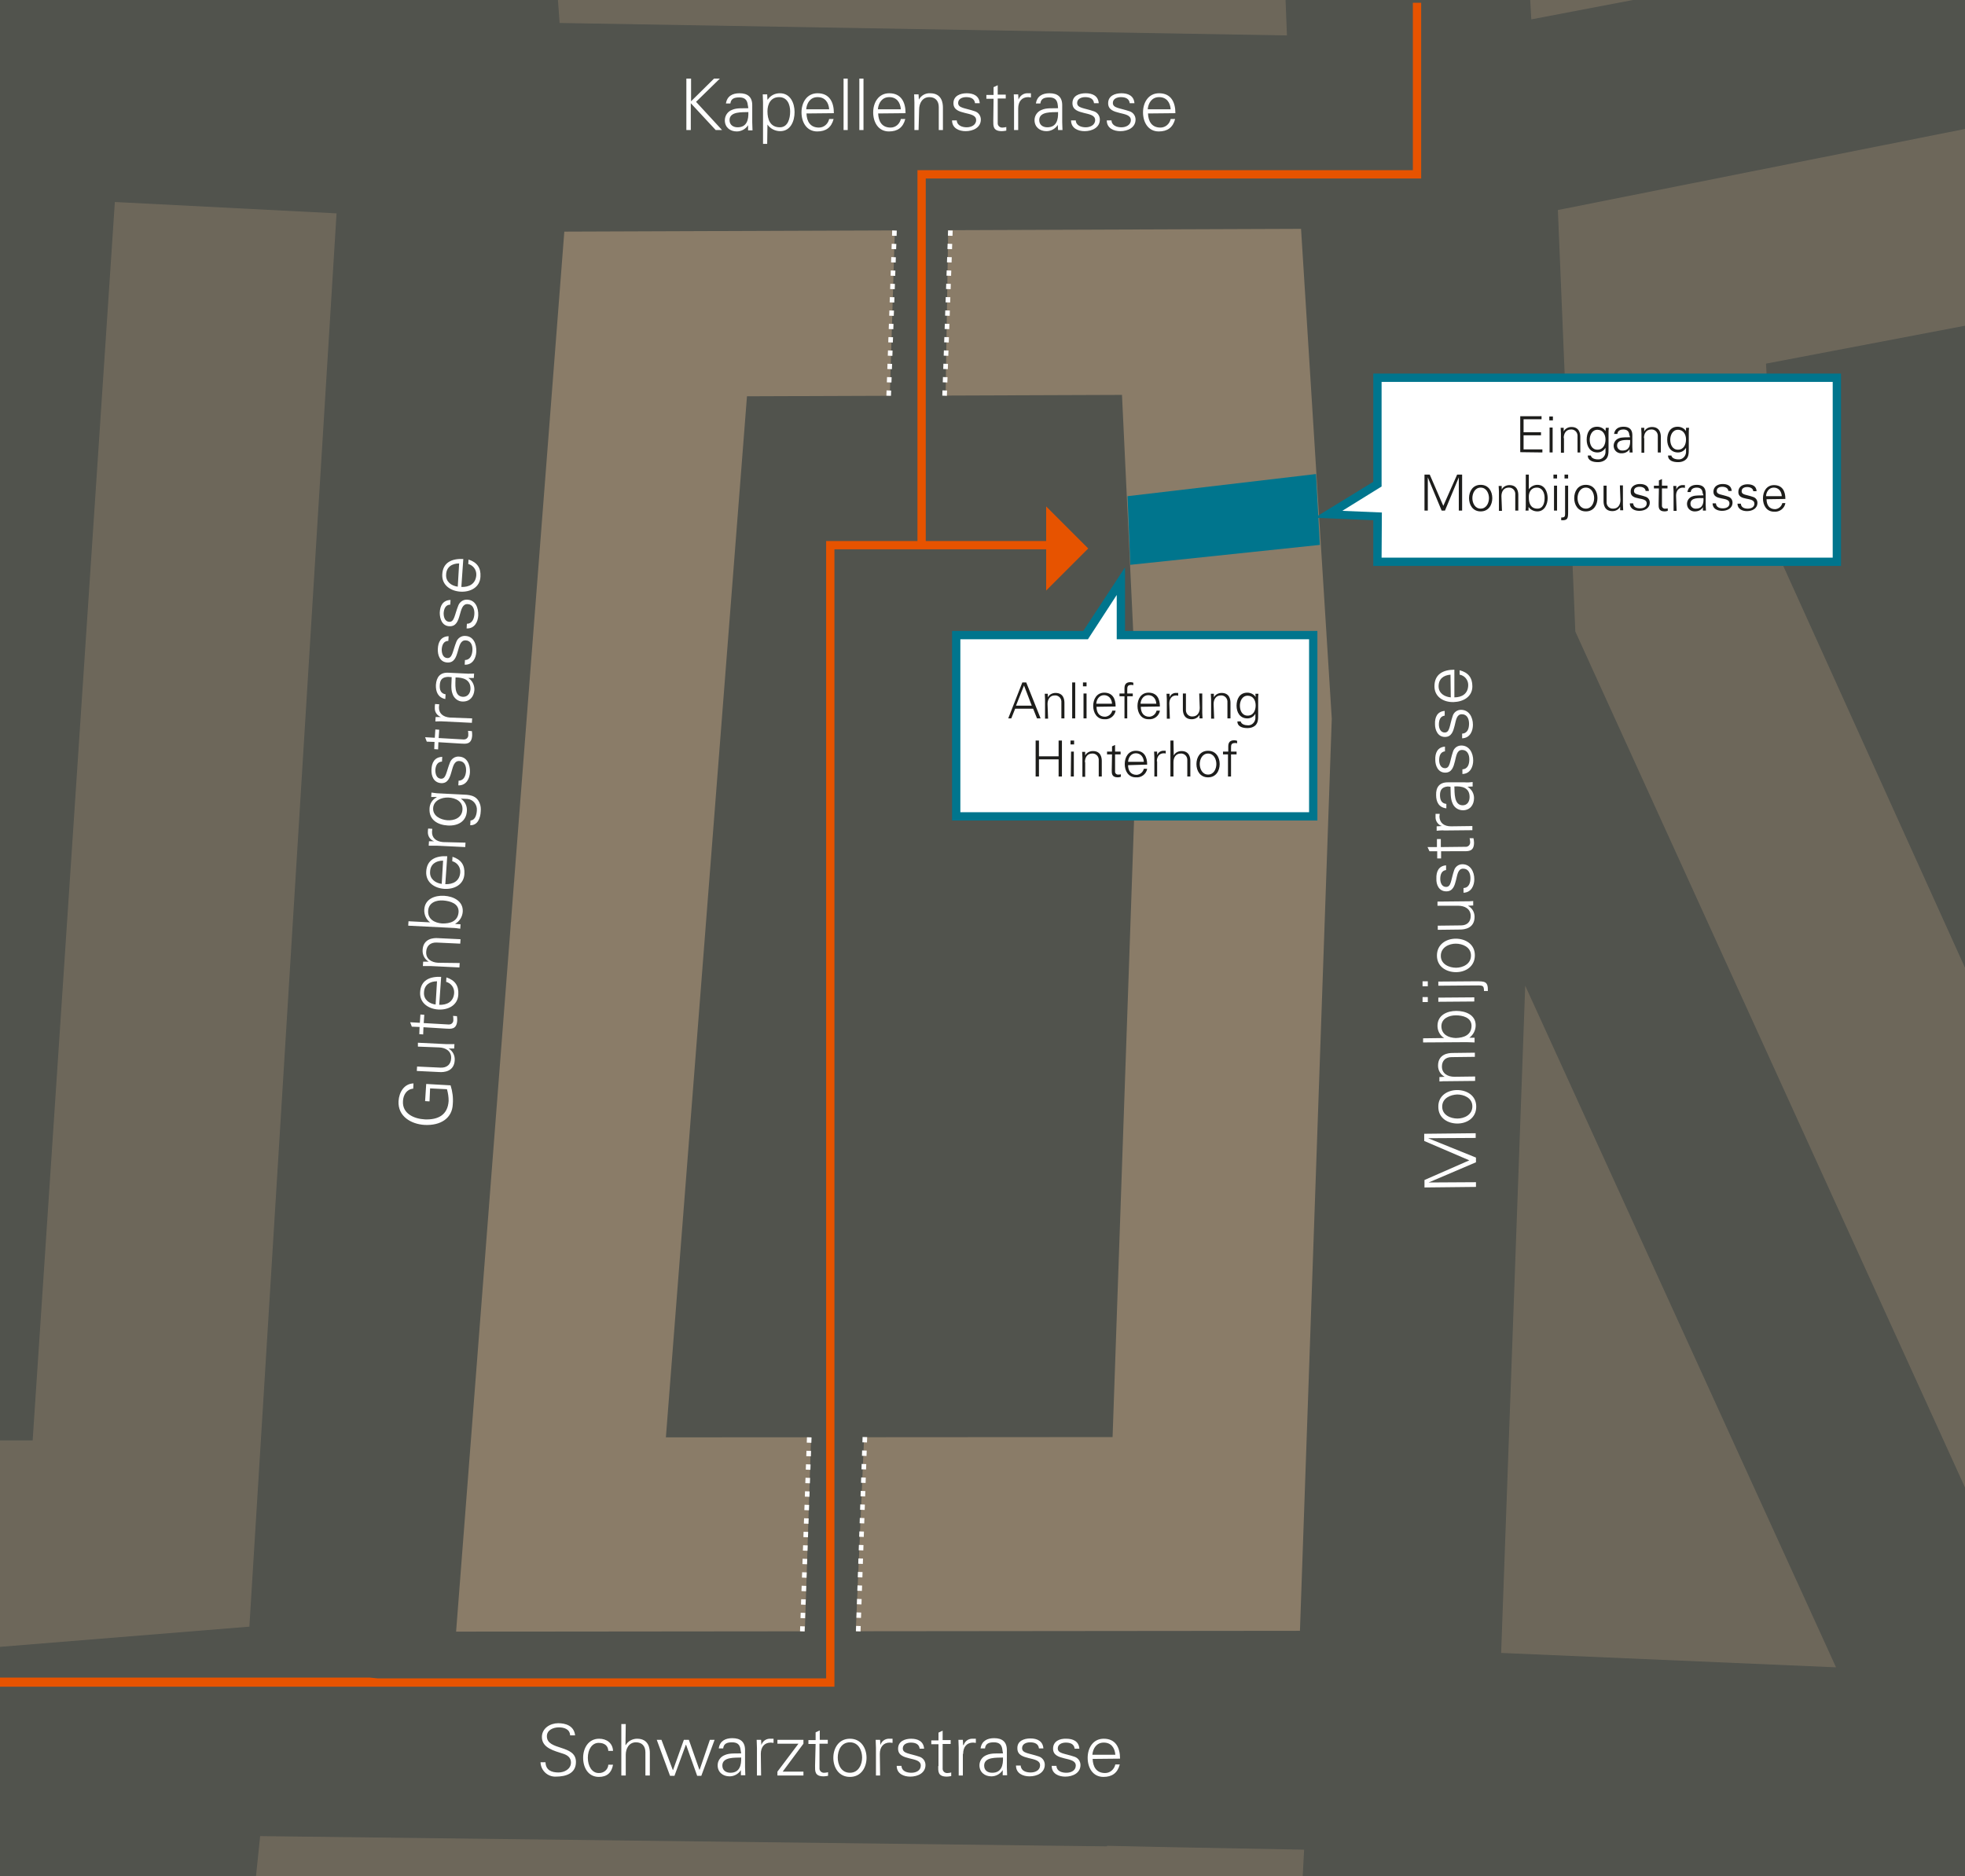<?xml version="1.0" encoding="UTF-8"?>
<!-- Generator: Adobe Illustrator 16.0.0, SVG Export Plug-In . SVG Version: 6.00 Build 0)  -->
<svg xmlns="http://www.w3.org/2000/svg" xmlns:xlink="http://www.w3.org/1999/xlink" version="1.1" id="Ebene_1" x="0px" y="0px" width="710px" height="678px" viewBox="0 78.531 710 678" xml:space="preserve">
<title>map_anlieferung</title>
<g id="Ebene_2">
	<g id="Ebene_1-2">
		<rect y="78.531" fill="#51534D" width="710" height="678"></rect>
		<polygon opacity="0.5" fill="#8A7C68" points="710,125.13 562.899,154.43 569.2,306.73 710,616.032     710,428.23 641.8,277.43 638.1,209.931 710,196.23   "></polygon>
		<path fill="#8A7C68" d="M411.001,339.23L402,597.829l-161.4,0.103l29.3-376.201l135.5-0.5L411.001,339.23z M203.9,162.231    l-39.1,505.901l304.901-0.302l11.5-329.6l-11.101-177L203.9,162.231z"></path>
		<polygon opacity="0.5" fill="#8A7C68" points="542.4,675.83 663.399,681.03 551.1,434.73   "></polygon>
		<rect y="78.531" fill="none" width="710" height="678"></rect>
		<polygon fill="#00758D" points="407.401,257.831 475.5,249.83 476.9,275.431 408.4,282.63   "></polygon>
		<polygon fill="#51534D" points="323.6,152.83 321.2,231.831 341.5,231.831 342.699,155.23   "></polygon>
		<polygon fill="#51534D" points="293.2,593.631 290.8,668.132 309.199,668.132 312.3,596.031   "></polygon>
		
			<line fill="none" stroke="#FFFFFF" stroke-width="1.66" stroke-miterlimit="10" stroke-dasharray="1.91,2.91" x1="341.301" y1="221.53" x2="343.399" y2="161.73"></line>
		
			<line fill="none" stroke="#FFFFFF" stroke-width="1.66" stroke-miterlimit="10" stroke-dasharray="1.91,2.91" x1="323.2" y1="161.83" x2="321.101" y2="221.53"></line>
		
			<line fill="none" stroke="#FFFFFF" stroke-width="1.66" stroke-miterlimit="10" stroke-dasharray="1.94,2.94" x1="310.1" y1="668.029" x2="312.5" y2="597.829"></line>
		
			<line fill="none" stroke="#FFFFFF" stroke-width="1.66" stroke-miterlimit="10" stroke-dasharray="1.94,2.94" x1="292.399" y1="597.932" x2="289.899" y2="668.029"></line>
		<path fill="#FFFFFF" d="M414.698,118.031c0.202-2.3,1.501-4.401,4.102-4.401c2.699,0,3.999,1.901,4.199,4.401H414.698z     M424.699,119.431c0-4-1.599-7.201-5.899-7.201c-3.899,0-5.801,3.4-5.801,6.9c0,3.5,1.802,6.899,5.701,6.899    c3.1,0,5.1-1.399,5.9-4.5h-1.602c-0.399,1.8-1.9,3.101-3.698,3.101c-3.2,0-4.4-2.3-4.5-5.1L424.699,119.431z M400.399,115.83    c0,2.4,2.102,3,4.1,3.5c2.002,0.5,4.101,0.8,4.101,2.6c0,1.801-1.8,2.601-3.399,2.601c-1.601,0-3.5-0.6-3.6-2.5h-1.7    c0,2.899,2.601,3.899,4.9,3.899c2.698,0,5.499-1.299,5.499-4.2c0-1.4-0.9-2.6-2.201-2.999c-3.498-1.201-5.999-1.101-5.999-3    c0-1.5,1.5-2.101,2.9-2.101c1.601,0,3.001,0.5,3.2,2.2h1.7c-0.199-2.7-2.299-3.6-4.7-3.6    C402.9,112.23,400.399,113.13,400.399,115.83 M387.499,115.83c0,2.4,2.1,3,4.102,3.5c1.999,0.5,4.101,0.8,4.101,2.6    c0,1.801-1.802,2.601-3.399,2.601c-1.603,0-3.502-0.6-3.602-2.5H387c0,2.899,2.599,3.899,4.9,3.899c2.7,0,5.501-1.299,5.501-4.2    c0-1.4-0.901-2.6-2.201-2.999c-3.5-1.201-6.001-1.101-6.001-3c0-1.5,1.5-2.101,2.9-2.101c1.601,0,3.001,0.5,3.2,2.2h1.7    c-0.2-2.7-2.302-3.6-4.698-3.6C389.9,112.23,387.499,113.13,387.499,115.83 M382.302,117.63c-1.902,0.101-4.102-0.2-5.901,0.601    c-1.6,0.6-2.601,2.099-2.601,3.699c0,2.501,1.901,4,4.301,4c1.6,0,3.101-0.8,3.999-2.1l0.1-0.201l0,0l0.103,1.901h1.598    c0-0.9-0.1-1.901-0.1-2.901v-6.1c0-3-1.7-4.3-4.601-4.3c-2.499,0-4.499,1-4.9,3.7h1.603c0.199-1.8,1.5-2.199,3.2-2.199    c1.798,0,2.898,0.7,3.098,2.799L382.302,117.63z M375.5,121.93c0-3.199,4.6-2.799,6.802-2.899c0.098,2.7-0.502,5.5-3.901,5.5    C376.899,124.531,375.5,123.731,375.5,121.93 M367.898,117.731c0-2.501,1.301-4.101,3.602-4.101c0.3,0,0.6,0.101,1.001,0.101v-1.5    c-0.501,0-1.001,0-1.5,0c-1.402,0.1-2.501,1-3.001,2.3l0,0l-0.102-1.901h-1.598c0,0.9,0.1,1.901,0.1,2.901v10h1.498V117.731z     M358.901,122.131c0,1.8-0.202,3.799,3.099,3.799c0.501,0,1.101-0.1,1.6-0.2v-1.299c-0.399,0.1-0.898,0.2-1.298,0.2    c-0.901,0.1-1.7-0.5-1.803-1.4c0-0.1,0-0.3,0-0.399v-8.701h2.901v-1.399h-2.901v-3.401l-1.5,0.7v2.8H356.4v1.399h2.599    L358.901,122.131z M344.5,115.83c0,2.4,2.1,3,4.1,3.5c2.001,0.5,4.101,0.8,4.101,2.6c0,1.801-1.8,2.601-3.4,2.601    s-3.5-0.6-3.6-2.5H344c0,2.899,2.6,3.899,4.9,3.899c2.699,0,5.499-1.299,5.499-4.2c0-1.4-0.899-2.6-2.199-2.999    c-3.501-1.201-6.001-1.101-6.001-3c0-1.5,1.5-2.101,2.9-2.101c1.601,0,3,0.5,3.2,2.2h1.7c-0.199-2.7-2.3-3.6-4.7-3.6    C347,112.23,344.5,113.13,344.5,115.83 M332.101,118.13c0-2.3,1.199-4.5,3.699-4.5c2.101,0,3.4,1.3,3.4,3.601v8.3h1.5v-8.101    c0-1.5-0.3-5.2-4.601-5.2c-1.7-0.1-3.299,0.8-4.1,2.3l0,0l-0.101-1.901h-1.6c0,0.9,0.101,1.901,0.101,2.901v10h1.499    L332.101,118.13z M317.2,118.031c0.2-2.3,1.5-4.401,4.1-4.401c2.7,0,4.001,1.901,4.2,4.401H317.2z M327.2,119.431    c0-4-1.6-7.201-5.9-7.201c-3.899,0-5.8,3.4-5.8,6.9c0,3.5,1.8,6.899,5.7,6.899c3.1,0,5.101-1.399,5.9-4.5H325.5    c-0.4,1.8-1.899,3.101-3.7,3.101c-3.199,0-4.399-2.3-4.5-5.1L327.2,119.431z M312,106.93h-1.5v18.601h1.5V106.93z M306.3,106.93    h-1.5v18.601h1.5V106.93z M291.3,118.031c0.2-2.3,1.501-4.401,4.101-4.401c2.699,0,4,1.901,4.2,4.401H291.3z M301.3,119.431    c0-4-1.6-7.201-5.899-7.201c-3.9,0-5.8,3.4-5.8,6.9c0,3.5,1.8,6.899,5.7,6.899c3.099,0,5.1-1.399,5.899-4.5h-1.6    c-0.401,1.8-1.9,3.101-3.701,3.101c-3.199,0-4.399-2.3-4.499-5.1L301.3,119.431z M277.3,123.53L277.3,123.53    c1,1.5,2.8,2.4,4.601,2.4c3.8,0,5.199-3.7,5.199-6.9s-1.5-6.8-5.299-6.8c-1.801,0-3.4,0.8-4.401,2.3h-0.1l-0.1-1.901H275.6    c0,0.9,0.1,1.901,0.1,2.901v15h1.501L277.3,123.53z M277.3,118.731c0-2.6,1.2-5.101,4.2-5.101s4,2.701,4,5.201s-0.8,5.7-3.699,5.7    C278.3,124.531,277.3,121.73,277.3,118.731 M270.4,117.63c-1.9,0.101-4.101-0.2-5.9,0.601c-1.6,0.6-2.6,2.099-2.6,3.8    c0,2.5,1.899,3.999,4.3,3.999c1.6,0,3.101-0.8,4-2.099l0.1-0.2l0,0v1.899h1.601c0-0.9-0.1-1.899-0.1-2.9v-6.2    c0-3-1.7-4.3-4.601-4.3c-2.5,0-4.5,1-4.9,3.7h1.6c0.2-1.8,1.501-2.199,3.2-2.199c1.8,0,2.9,0.7,3.101,2.799L270.4,117.63z     M263.601,121.93c0-3.199,4.599-2.799,6.8-2.899c0.1,2.7-0.501,5.5-3.9,5.5C264.999,124.531,263.601,123.731,263.601,121.93     M249.6,125.531v-9.701l9.001,9.701h2.3l-9.4-10.2l8.601-8.401H258l-8.3,8.2v-8.2H248v18.601H249.6z"></path>
		<path fill="#FFFFFF" d="M394.698,712.631c0.202-2.302,1.501-4.401,4.102-4.401c2.7,0,3.999,1.899,4.199,4.401H394.698z     M404.698,714.031c0-4-1.598-7.2-5.898-7.2c-3.899,0-5.801,3.4-5.801,6.898c0,3.501,1.802,6.901,5.701,6.901    c3.1,0,5.1-1.4,5.9-4.501h-1.602c-0.399,1.8-1.9,3.101-3.698,3.101c-3.2,0-4.4-2.301-4.5-5.1L404.698,714.031z M380.5,710.431    c0,2.399,2.099,3.001,4.101,3.5c2,0.5,4.1,0.799,4.1,2.599c0,1.803-1.7,2.602-3.4,2.602s-3.5-0.6-3.6-2.499H380    c0,2.898,2.599,3.897,4.9,3.897c2.701,0,5.499-1.299,5.499-4.199c0-1.398-0.898-2.601-2.199-3.001    c-3.502-1.198-6.001-1.099-6.001-3c0-1.5,1.501-2.1,2.9-2.1c1.601,0,3.001,0.502,3.2,2.201h1.7c-0.199-2.7-2.301-3.6-4.7-3.6    C382.9,706.729,380.5,707.73,380.5,710.431 M367.601,710.329c0,2.401,2.1,3,4.1,3.502c1.999,0.499,4.099,0.799,4.099,2.599    s-1.699,2.602-3.399,2.602s-3.498-0.602-3.6-2.502h-1.7c0,2.901,2.601,3.901,4.9,3.901c2.7,0,5.499-1.3,5.499-4.2    c0-1.4-0.898-2.6-2.199-2.999c-3.5-1.202-5.999-1.101-5.999-3c0-1.5,1.5-2.1,2.898-2.1c1.601,0,3.001,0.497,3.2,2.197H377    c-0.2-2.698-2.3-3.6-4.698-3.6C370,706.729,367.499,707.631,367.601,710.329 M362.399,712.131c-1.9,0.098-4.1-0.199-5.899,0.6    c-1.6,0.599-2.6,2.1-2.6,3.699c0,2.501,1.899,4.001,4.3,4.001c1.601,0,3.101-0.801,3.999-2.099l0.103-0.202l0,0v1.901h1.598    c0-0.9-0.1-1.901-0.1-2.902v-6.198c0-3.001-1.7-4.299-4.601-4.299c-2.499,0-4.499,0.999-4.899,3.697h1.601    c0.2-1.798,1.501-2.197,3.201-2.197c1.797,0,2.898,0.697,3.098,2.799L362.399,712.131z M355.601,716.529    c0-3.2,4.6-2.8,6.799-2.898c0.102,2.699-0.5,5.5-3.899,5.5C356.899,719.131,355.601,718.332,355.601,716.529 M348,712.331    c0-2.499,1.3-4.102,3.6-4.102c0.3,0,0.601,0.103,1,0.103v-1.501c-0.499,0-1,0-1.5,0c-1.399,0.099-2.5,0.999-2.899,2.3H348    l-0.1-1.9h-1.6c0,0.901,0.1,1.9,0.1,2.898v10.001h1.5v-7.799H348z M339,716.729c0,1.802-0.199,3.8,3.101,3.8    c0.499,0,1.1-0.099,1.599-0.2v-1.298c-0.399,0.1-0.899,0.199-1.299,0.199c-0.9,0.1-1.7-0.499-1.8-1.4c0-0.1,0-0.3,0-0.399v-8.699    h2.899v-1.4h-2.899v-3.402l-1.501,0.701v2.801h-2.6v1.398h2.6v7.9H339z M324.5,710.431c0,2.399,2.1,3.001,4.1,3.5    c2.001,0.5,4.1,0.799,4.1,2.599c0,1.803-1.699,2.602-3.399,2.602s-3.5-0.6-3.6-2.499H324c0,2.898,2.6,3.897,4.9,3.897    c2.699,0,5.499-1.299,5.499-4.199c0-1.398-0.899-2.601-2.199-3.001c-3.5-1.198-6-1.099-6-3c0-1.5,1.499-2.1,2.899-2.1    c1.601,0,3.001,0.502,3.2,2.201h1.601c-0.2-2.7-2.301-3.6-4.7-3.6C327,706.831,324.5,707.73,324.5,710.431 M317.9,712.331    c0-2.499,1.3-4.102,3.6-4.102c0.3,0,0.601,0.103,1,0.103v-1.501c-0.5,0-1,0-1.5,0c-1.399,0.099-2.5,0.999-2.9,2.3l0,0l-0.1-1.9    h-1.6c0,0.901,0.1,1.9,0.1,2.898v10.001h1.5L317.9,712.331z M307.101,706.831c-4.101,0-6,3.498-6,6.898    c0,3.399,1.899,6.901,6,6.901c4.1,0,5.999-3.502,5.999-6.901C313.1,710.329,311.2,706.831,307.101,706.831 M311.5,713.631    c0,2.399-1.199,5.5-4.399,5.5s-4.4-3.001-4.4-5.5c0-2.501,1.2-5.499,4.4-5.499S311.5,711.23,311.5,713.631 M294.5,716.632    c0,1.798-0.2,3.799,3.1,3.799c0.5,0,1.101-0.102,1.6-0.199v-1.301c-0.399,0.101-0.899,0.2-1.299,0.2c-0.9,0.1-1.7-0.502-1.8-1.4    c0-0.1,0-0.3,0-0.399v-8.702h2.999v-1.398H296.2v-3.399l-1.5,0.699v2.801h-2.6v1.4h2.6L294.5,716.632z M280.899,720.13h9.401    v-1.398H282.8l7.501-10.103v-1.398h-9.401v1.398h7.601l-7.601,10.103V720.13z M274.899,712.331c0-2.499,1.301-4.102,3.601-4.102    c0.3,0,0.6,0.103,1,0.103v-1.501c-0.5,0-1,0-1.5,0c-1.4,0.099-2.5,0.999-2.899,2.3l0,0l-0.101-1.9h-1.6c0,0.901,0.1,1.9,0.1,2.898    v10.001h1.5L274.899,712.331z M267.8,712.131c-1.899,0.098-4.1-0.199-5.899,0.6c-1.601,0.599-2.6,2.1-2.6,3.699    c0,2.501,1.899,4.001,4.3,4.001c1.6,0,3.1-0.801,4-2.099l0.1-0.202l0,0v1.901h1.601c0-0.9-0.101-1.901-0.101-2.902v-6.198    c0-3.001-1.7-4.299-4.601-4.299c-2.5,0-4.499,0.999-4.899,3.697h1.6c0.2-1.798,1.5-2.197,3.2-2.197c1.8,0,2.899,0.697,3.101,2.799    L267.8,712.131z M261,716.529c0-3.2,4.6-2.8,6.8-2.898c0.101,2.699-0.5,5.5-3.9,5.5C262.399,719.131,261,718.332,261,716.529     M239,707.23h-1.7l4.8,13.001h1.601l4.1-11.201h0.101l4,11.201h1.5l4.799-13.001H256.5l-3.7,10.8h-0.1l-3.801-10.8h-1.8    l-3.9,10.901h-0.1L239,707.23z M226.1,701.531h-1.6v18.599h1.6v-7.499c0-2.302,1.2-4.499,3.7-4.499c2.101,0,3.4,1.299,3.4,3.6    v8.398h1.6v-8.101c0-1.5-0.3-5.198-4.6-5.198c-1.7,0-3.3,0.899-4.101,2.3H226L226.1,701.531z M221.5,711.23    c-0.101-2.801-2.3-4.399-5-4.399c-3.9,0-5.8,3.4-5.8,6.898c0,3.501,1.8,6.901,5.699,6.901c2.9,0,4.601-1.5,5.101-4.4h-1.699    c-0.102,1.8-1.701,3.1-3.501,3l0,0c-2.4,0-3.899-2.501-3.899-5.501c0-2.999,1.499-5.397,3.899-5.397    c2.101,0,3.399,0.998,3.501,2.898H221.5z M208.101,715.229c0-6.4-10.501-3.999-10.501-9.299c0-2.3,2.4-3.2,4.3-3.2    c1.9,0,4.001,0.599,4.101,2.9h1.8c-0.399-3.602-3.6-4.4-6.1-4.4c-2.9,0-5.9,1.8-5.9,5c0,4.001,4.6,5,7.601,6    c1.6,0.5,2.899,1.4,2.899,3.198c0,2.401-2.399,3.603-4.5,3.603c-2.5,0-4.6-0.802-4.7-3.7h-1.8c0.1,3.001,2.6,5.3,5.5,5.198l0,0    C204.6,720.529,208.101,719.33,208.101,715.229"></path>
		<path fill="#FFFFFF" d="M524.2,330.531c-2.302-0.201-4.401-1.501-4.401-4.001c0-2.699,1.803-4,4.301-4.2L524.2,330.531z     M525.5,320.531c-4.001,0-7.201,1.6-7.201,5.999c0,3.9,3.4,5.801,6.902,5.7c3.497-0.1,6.8-1.9,6.8-5.7c0-3.1-1.501-5-4.601-5.8    v1.6c1.8,0.3,3.1,1.9,3.1,3.7c0,3.2-2.299,4.501-5,4.501V320.531z M522.101,344.831c2.399,0,2.998-2.101,3.5-4.101    c0.499-2,0.701-4.1,2.601-4.1s2.599,1.699,2.599,3.399s-0.499,3.5-2.501,3.6v1.7c2.9-0.1,3.901-2.7,3.901-4.9    c0-2.699-1.4-5.399-4.301-5.399c-1.398,0-2.601,0.9-3,2.2c-1.199,3.5-0.999,6-2.898,6c-1.501,0-2.1-1.5-2.1-2.9    c0-1.6,0.499-2.999,2.1-3.199v-1.701c-2.701,0.201-3.601,2.301-3.502,4.801C518.499,342.331,519.5,344.831,522.101,344.831     M522.2,357.73c2.401,0,3.001-2.1,3.5-4.101c0.499-1.999,0.699-4.1,2.599-4.1c1.9,0,2.602,1.7,2.602,3.399    c0,1.7-0.502,3.5-2.499,3.602v1.699c2.898-0.1,3.898-2.699,3.898-4.9c0-2.699-1.399-5.4-4.299-5.4c-1.402,0-2.601,0.901-3,2.201    c-1.2,3.499-1.001,5.999-2.9,5.999c-1.5,0-2.102-1.5-2.102-2.899c0-1.6,0.501-3,2.102-3.2v-1.7c-2.701,0.2-3.602,2.301-3.5,4.801    C518.601,355.23,519.6,357.73,522.2,357.73 M524.1,362.83c0.101,1.899-0.1,4.101,0.701,5.9c0.6,1.6,2.1,2.6,3.8,2.6    c2.499,0,3.999-1.899,3.999-4.399c0-1.601-0.799-3.101-2.201-4.001l-0.199-0.1l0,0l1.899-0.1v-1.601    c-0.899,0.101-1.899,0.2-2.898,0.101h-6.099c-3.001,0-4.301,1.8-4.201,4.601c0,2.5,1.001,4.499,3.699,4.8v-1.6    c-1.8-0.201-2.299-1.501-2.299-3.2c0-1.8,0.699-2.901,2.801-3.101L524.1,362.83z M528.499,369.53c-3.2,0-2.898-4.6-2.999-6.8    c2.701-0.2,5.5,0.399,5.5,3.801C531,368.13,530.199,369.53,528.499,369.53 M524.3,377.13c-2.499,0-4.102-1.199-4.199-3.5    c0-0.299,0.098-0.6,0.098-0.999h-1.5c0,0.499,0,0.999,0,1.5c0.103,1.299,1.003,2.5,2.302,2.899l0,0l-1.9,0.1v1.601    c0.899-0.101,1.9-0.2,2.901-0.101l10-0.1v-1.5L524.3,377.13z M528.801,386.131c1.8,0,3.799,0.1,3.799-3.101    c0-0.5-0.1-1.1-0.199-1.601H531c0.1,0.4,0.199,0.9,0.199,1.301c0.101,0.9-0.499,1.7-1.4,1.8c-0.199,0-0.299,0-0.499,0l-8.699,0.1    v-2.899h-1.4v2.899h-3.4l0.701,1.501h2.799v2.6h1.4v-2.6H528.801z M522.6,400.63c2.401,0,3.001-2.1,3.5-4.1s0.699-4.1,2.599-4.1    c1.902,0,2.602,1.7,2.602,3.4s-0.5,3.5-2.499,3.6v1.7c2.898-0.101,3.899-2.7,3.899-4.9c0-2.7-1.4-5.399-4.299-5.399    c-1.403,0-2.602,0.899-3.001,2.199c-1.2,3.5-1.001,6-2.9,6c-1.5,0-2.1-1.499-2.1-2.899c0-1.601,0.499-3.001,2.1-3.2v-1.7    c-2.701,0.199-3.6,2.3-3.5,4.8C518.9,398.229,519.901,400.63,522.6,400.63 M526.9,405.831c2.3,0,4.501,1.1,4.501,3.699    c0,2.1-1.301,3.4-3.502,3.4l-8.399,0.1v1.5l8.1-0.1c1.5,0,5.2-0.4,5.2-4.601c0-1.7-0.901-3.2-2.401-3.999l0,0l1.901-0.101v-1.6    c-0.898,0.1-1.901,0.1-2.9,0.1l-10,0.101v1.5H526.9z M519.2,423.829c0,4.102,3.499,6.001,6.899,6.001s6.8-2,6.8-6.099    c0-4.101-3.5-6.001-6.899-6.001C522.6,417.73,519.2,419.73,519.2,423.829 M526,419.53c2.401,0,5.499,1.201,5.499,4.299    c0,3.103-3,4.401-5.399,4.401s-5.499-1.201-5.499-4.299C520.601,420.831,523.599,419.53,526,419.53 M514,433.13v1.8h1.899v-1.8    H514z M537.6,436.63c0.101-3.5-1.099-3.5-4.4-3.5l-13.498,0.101v1.5l12.499-0.1c3.4,0,3.999-0.3,3.999,1.999H537.6z M514,438.831    v1.798h1.899v-1.798H514z M519.701,440.531l12.999-0.102v-1.5l-12.999,0.102V440.531z M530.9,453.53L530.9,453.53    c1.399-1.001,2.299-2.701,2.299-4.499c0-3.8-3.699-5.202-7-5.202c-3.298,0-6.8,1.501-6.8,5.402c0,1.8,0.901,3.499,2.401,4.398l0,0    l-7.601,0.102v1.498l15.701-0.1c0.999,0,1.997,0.1,2.898,0.1v-1.699H530.9z M520.8,449.431c0-2.9,2.799-3.999,5.2-3.999    s5.602,0.699,5.699,3.697c0,3.4-2.699,4.401-5.699,4.501C523.398,453.53,520.899,452.432,520.8,449.431 M525.5,467.629    c-2.301,0-4.5-1.099-4.5-3.697c0-2.102,1.3-3.4,3.5-3.4l8.399-0.102v-1.5l-8.099,0.102c-1.5,0-5.201,0.399-5.201,4.599    c0,1.7,0.9,3.2,2.401,3.999l0,0l-1.9,0.102v1.599c0.899-0.098,1.9-0.098,2.898-0.098l10-0.103v-1.598L525.5,467.629z     M519.701,478.53c0,4.101,3.498,6.001,6.897,6.001c3.4,0,6.8-2.002,6.8-6.102c0-4.099-3.497-5.998-6.897-5.998    C523.102,472.432,519.6,474.431,519.701,478.53 M526.501,474.029c2.399,0,5.5,1.2,5.5,4.301s-3.001,4.398-5.402,4.398    c-2.398,0-5.499-1.198-5.499-4.299C521.1,475.33,524.1,474.131,526.501,474.029 M533.301,505.729l-17.102,0.102l0,0l17.102-7.301    v-1.7l-17.301-7l0,0l17.199-0.1v-1.7l-18.598,0.2v2.599l16.299,7l-16.201,7.102v2.698l18.602-0.199V505.729z"></path>
		<path fill="#FFFFFF" d="M165.4,290.53c-2.3-0.3-4.401-1.8-4.2-4.399c0.1-2.701,2.099-4,4.699-4L165.4,290.53z M167.4,280.53    c-4.1-0.199-7.4,1.2-7.6,5.601c-0.2,3.899,3.1,6,6.6,6.199c3.5,0.2,7-1.5,7.199-5.399c0.201-3.2-1.199-5.2-4.3-6.2l-0.1,1.6    c1.8,0.501,3,2.101,2.901,4c-0.201,3.201-2.601,4.4-5.401,4.301L167.4,280.53z M162.4,304.83c2.4,0.101,3.101-1.899,3.7-4    c0.6-2.1,1.001-4.1,2.9-4c1.899,0.101,2.5,1.9,2.4,3.601s-0.8,3.5-2.701,3.5l-0.1,1.7c2.9,0.1,4.101-2.4,4.2-4.701    c0.1-2.799-1-5.599-4-5.7c-1.4-0.1-2.701,0.801-3.2,2.101c-1.4,3.5-1.4,6-3.3,5.9c-1.5-0.1-2.001-1.601-2.001-3.101    c0.101-1.6,0.7-3.099,2.4-3.099l0.1-1.7c-2.799,0.1-3.799,2.1-3.899,4.6C158.9,302.131,159.7,304.73,162.4,304.83 M161.7,317.931    c2.4,0.1,3.101-1.9,3.701-4c0.599-2.101,1-4.101,2.899-4c1.9,0.1,2.5,1.899,2.4,3.6s-0.8,3.501-2.7,3.501l-0.1,1.699    c2.899,0.101,4.1-2.399,4.2-4.7c0.1-2.8-1.001-5.601-4-5.7c-1.4-0.1-2.7,0.8-3.2,2.101c-1.4,3.5-1.4,6-3.3,5.9    c-1.5-0.102-2-1.601-2-3.101c0.1-1.6,0.699-3.101,2.399-3.101l0.101-1.7c-2.801,0.101-3.801,2.101-3.9,4.601    C158.1,315.23,158.9,317.83,161.7,317.931 M163.2,323.23c0,1.899-0.401,4.2,0.299,6c0.5,1.6,2.001,2.8,3.601,2.8    c2.6,0.101,4.099-1.7,4.3-4.101c0.1-1.599-0.601-3.199-1.901-4.199l-0.2-0.101v-0.1h1.899l0.102-1.601c-0.9,0-1.901,0.101-3.001,0    l-6.199-0.299c-3-0.2-4.401,1.5-4.601,4.399c-0.1,2.5,0.8,4.601,3.4,5.1l0.1-1.7c-1.8-0.299-2.199-1.699-2.099-3.3    c0.1-1.899,0.8-2.899,2.999-2.999L163.2,323.23z M167.2,330.33c-3.3-0.2-2.6-4.799-2.6-7c2.799,0,5.499,0.801,5.399,4.2    C169.9,329.131,168.9,330.431,167.2,330.33 M162.6,337.83c-2.5-0.2-4.1-1.5-4-3.8c0-0.3,0.101-0.6,0.101-0.999l-1.5-0.102    c-0.1,0.501-0.1,1.001-0.1,1.601c0,1.4,0.9,2.6,2.199,3.1l0,0h-1.9l-0.1,1.601c0.9,0,1.899-0.1,2.999,0l10.201,0.5l0.1-1.6    L162.6,337.83z M166.5,347.23c1.8,0.101,3.9,0.4,4.101-2.9c0-0.499,0-1.1-0.1-1.6l-1.4-0.101c0.1,0.4,0.1,0.9,0.1,1.4    c0.1,0.9-0.6,1.7-1.5,1.7c-0.2,0-0.3,0-0.399,0l-8.801-0.5l0.201-3l-1.4-0.101l-0.2,3.001l-3.501-0.2l0.6,1.6l2.801,0.101    l-0.101,2.6l1.4,0.1l0.1-2.6L166.5,347.23z M159.399,361.531c2.4,0.1,3.101-1.901,3.701-4.001c0.601-2.101,1-4.1,2.899-4    c1.901,0.1,2.5,1.899,2.4,3.6c-0.1,1.7-0.8,3.501-2.7,3.501l-0.1,1.7c2.899,0.1,4.1-2.5,4.2-4.7c0.1-2.8-1-5.601-4-5.7    c-1.4-0.101-2.7,0.8-3.2,2.1c-1.399,3.5-1.399,6-3.3,5.9c-1.5-0.1-2-1.601-2-3.101c0.1-1.6,0.7-3,2.4-3.1l0.1-1.7    c-2.801,0.1-3.801,2.101-3.9,4.601C155.8,358.83,156.6,361.33,159.399,361.531 M157.7,366.531l0.1,0.1c-1.599,0.8-2.6,2.4-2.6,4.2    c-0.2,3.999,3,5.8,6.6,5.999c3.601,0.2,6.7-1.4,6.9-5.299c0.101-1.801-0.699-3.401-2.2-4.401l0,0l2.4,0.101    c2.1,0.2,3.6,2.1,3.399,4.199c-0.1,1.7-0.7,3.501-2.3,3.601l-0.1,1.7c2.7,0.1,3.7-2.6,3.799-5c0.102-1,0-2.101-0.399-3    c-1.199-3-4-3-6.6-3.1l-7.899-0.4c-1.001,0-2.101-0.2-2.9-0.3l-0.1,1.601H157.7z M162,366.73c2.601,0.1,5.301,1.399,5.101,4.399    c-0.201,3.001-3.101,4.001-5.5,3.801c-2.4-0.2-5.2-1.5-5.1-4.3C156.6,367.83,159.5,366.631,162,366.73 M160.1,382.83    c-2.5-0.199-4.1-1.5-4-3.799c0-0.301,0.101-0.601,0.101-1.001l-1.5-0.101c-0.1,0.501-0.1,1-0.1,1.601c0.1,1.4,1,2.6,2.299,3l0,0    H155l-0.1,1.601c0.9,0,1.9,0,3,0l10.2,0.499l0.1-1.6L160.1,382.83z M159.601,397.931c-2.3-0.3-4.401-1.8-4.2-4.4    c0.1-2.699,2.1-4,4.699-4L159.601,397.931z M161.6,387.931c-4.1-0.2-7.4,1.2-7.6,5.6c-0.2,3.9,3.101,6,6.6,6.2    c3.5,0.199,7-1.501,7.2-5.4c0.201-3.199-1.2-5.199-4.3-6.2l-0.1,1.601c1.8,0.5,3,2.1,2.9,4c-0.201,3.2-2.6,4.399-5.4,4.3    L161.6,387.931z M164.601,412.43l-0.101-0.1c1.6-0.9,2.601-2.6,2.701-4.399c0.2-3.8-3.4-5.5-6.7-5.7c-3.3-0.2-7.001,1.1-7.201,5    c-0.1,1.8,0.7,3.601,2.101,4.601h-0.101l-7.7-0.401l-0.1,1.601l15.9,0.8c1,0,2.101,0.2,2.9,0.3l0.1-1.599L164.601,412.43z     M154.7,407.631c0.2-3.001,3-3.9,5.5-3.701c2.5,0.201,5.6,1.102,5.5,4.101c-0.2,3.399-3,4.3-6,4.2    C157.101,412.03,154.5,410.73,154.7,407.631 M158.3,426.431c-2.4-0.101-4.5-1.4-4.3-4c0.1-2.099,1.5-3.399,3.799-3.302    l8.501,0.401l0.1-1.6l-8.2-0.399c-1.5-0.102-5.3,0.1-5.5,4.301c-0.1,1.699,0.7,3.298,2.2,4.198h-0.1h-1.9l-0.101,1.601    c0.901,0,1.901,0,3,0l10.2,0.499l0.1-1.6L158.3,426.431z M157.4,441.53c-2.3-0.3-4.399-1.8-4.2-4.398    c0.1-2.701,2.099-4.002,4.7-4.002L157.4,441.53z M159.399,431.53c-4.1-0.2-7.399,1.2-7.6,5.602c-0.2,3.899,3.1,5.998,6.6,6.198    c3.5,0.202,7-1.5,7.2-5.399c0.2-3.2-1.201-5.2-4.3-6.201l-0.1,1.601c1.8,0.499,2.999,2.102,2.899,4.001    c-0.2,3.2-2.6,4.398-5.399,4.299L159.399,431.53z M161.1,450.229c1.801,0.103,3.9,0.399,4.1-2.898c0-0.501,0-1.101-0.1-1.602    l-1.399-0.099c0.1,0.4,0.1,0.899,0.1,1.398c0.1,0.901-0.6,1.7-1.5,1.7c-0.2,0-0.3,0-0.401,0l-8.799-0.499l0.2-2.999l-1.4-0.102    l-0.2,3l-3.5-0.199l0.6,1.6l2.8,0.101l-0.1,2.601l1.4,0.098l0.1-2.599L161.1,450.229z M158.701,457.029    c2.399,0.103,4.5,1.4,4.3,4.002c-0.1,2.1-1.5,3.399-3.801,3.3l-8.5-0.399l-0.1,1.598l8.2,0.399c1.499,0.103,5.3-0.098,5.5-4.299    c0.1-1.699-0.7-3.3-2.199-4.2h0.1h1.9l0.1-1.599c-0.9,0-1.899,0-2.999,0L151,455.33v1.4L158.701,457.029z M153.6,476.431l1.6,0.1    l0.201-4.7l6.1,0.3c0.399,1.4,0.601,2.801,0.601,4.201c-0.301,5.1-3.801,6.899-8.601,6.699c-3.899-0.199-8.199-2.099-7.899-6.6    c0.1-2.201,1.299-4.301,3.7-4.501l0.1-1.899c-3.4,0.1-5.2,3.2-5.399,6.4c-0.3,5.499,4.5,8.3,9.4,8.6c5.8,0.3,10-2.399,10.2-7.499    c0.201-2.302-0.1-4.601-0.8-6.8L154,470.229L153.6,476.431z"></path>
		<rect y="78.531" fill="none" width="710" height="678"></rect>
		<path fill="#E75300" d="M133.5,684.731H0v3.298h301.5V277.03h76.501v14.9l15.199-15.2l-15.199-15.2v12.5H334.5v-131H345h168.501    v-63.5H510.5v60.5h-179v3v131h-33.001v410.999H136.5"></path>
		<polygon fill="#FFFFFF" points="663.699,281.53 663.699,215.031 497.699,215.031 497.699,253.431 479.999,264.33 497.699,265.131     497.699,281.53   "></polygon>
		<path fill="#00758D" d="M665.199,283.03h-169v-16.5l-21.198-0.9l21.198-12.999v-39.1h169V283.03z M499.2,280.03h162.999v-63.5    H499.2v37.8l-14.199,8.799l14.299,0.601L499.2,280.03z"></path>
		<path fill="#1D1D1B" d="M638.1,257.831c0.101-1.601,1.101-3.101,2.801-3.101s2.799,1.301,2.898,3.101H638.1z M645.1,258.83    c0-2.799-1.099-5-4.1-5c-2.7,0-4.001,2.301-4.001,4.801s1.301,4.8,4.001,4.8c2,0.2,3.8-1.2,4.1-3.1h-1.099    c-0.302,1.199-1.301,2.099-2.601,2.199c-2.2,0-3.101-1.601-3.101-3.6L645.1,258.83z M628.1,256.33c0,1.7,1.4,2.101,2.9,2.4    c1.501,0.3,2.901,0.499,2.901,1.8s-1.201,1.8-2.401,1.8c-1.201,0-2.399-0.399-2.499-1.8H627.8c0,2,1.8,2.7,3.4,2.7    c1.899,0,3.8-0.9,3.8-3c0-1.001-0.6-1.8-1.501-2.101c-2.499-0.899-4.198-0.7-4.198-2.099c0-1.102,0.998-1.501,1.999-1.501    s2.1,0.399,2.199,1.501h1.201c-0.101-1.901-1.601-2.501-3.3-2.501C629.7,253.53,628.1,254.331,628.1,256.33 M619.099,256.23    c0,1.7,1.402,2.1,2.902,2.4c1.498,0.3,2.898,0.499,2.898,1.8c0,1.299-1.2,1.8-2.398,1.8c-1.201,0-2.399-0.399-2.501-1.8h-1.199    c0,1.999,1.798,2.699,3.4,2.699c1.899,0,3.799-0.899,3.799-2.999c0-1.001-0.601-1.801-1.5-2.101    c-2.499-0.899-4.199-0.7-4.199-2.101c0-1.1,0.999-1.499,1.998-1.499c1.001,0,2.102,0.399,2.201,1.499h1.201    c-0.101-1.899-1.601-2.499-3.301-2.499C620.701,253.431,619.099,254.331,619.099,256.23 M615.499,257.53    c-1.299,0.1-2.898-0.101-4.1,0.4c-1.4,0.5-2.199,2.1-1.699,3.6c0.401,1.2,1.6,1.899,2.8,1.8c1.1,0,2.2-0.499,2.799-1.499v-0.102    l0,0v1.301h1.101c0-0.601-0.1-1.301-0.1-1.999v-4.302c0-2.099-1.2-2.999-3.2-2.999c-1.7,0-3.101,0.7-3.399,2.6h1.2    c0.1-1.199,1.101-1.6,2.199-1.6c1.101,0,2,0.5,2.102,1.899L615.499,257.53z M610.801,260.53c0-2.3,3.198-1.999,4.698-1.999    c0.102,1.899-0.298,3.799-2.699,3.799c-0.998,0.1-1.899-0.601-1.999-1.6C610.9,260.73,610.801,260.63,610.801,260.53     M605.601,257.63c0-1.7,0.899-2.899,2.499-2.899c0.2,0,0.502,0.1,0.701,0.1v-1c-0.399,0-0.701,0-1.101,0    c-0.901,0.101-1.7,0.7-2.002,1.601l0,0v-1.301H604.6c0,0.601,0.101,1.301,0.101,2.001v6.999h1.101L605.601,257.63z M599.3,260.63    c0,1.201-0.1,2.7,2.2,2.7c0.399,0,0.701-0.1,1.101-0.2v-0.899c-0.302,0.1-0.6,0.1-0.901,0.1c-0.6,0.1-1.198-0.399-1.198-1    c0-0.1,0-0.199,0-0.299v-6.001h1.999v-1h-1.999v-2.4l-1.101,0.501v1.899h-1.8v1h1.8L599.3,260.63z M589.2,256.23    c0,1.7,1.398,2.1,2.898,2.4c1.5,0.3,2.902,0.499,2.902,1.8c0,1.299-1.202,1.8-2.4,1.8c-1.201,0-2.401-0.399-2.499-1.8h-1.203    c0,1.999,1.802,2.699,3.4,2.699c1.901,0,3.801-0.899,3.801-2.999c0-1.001-0.601-1.801-1.5-2.101    c-2.501-0.899-4.201-0.7-4.201-2.101c0-1.1,1.001-1.499,2.002-1.499c0.999,0,2.1,0.399,2.199,1.499h1.201    c-0.101-1.899-1.601-2.499-3.301-2.499C590.801,253.431,589.101,254.331,589.2,256.23 M585.499,259.229    c0,1.601-0.8,3.101-2.6,3.101c-1.2,0.1-2.301-0.8-2.398-2.1c0-0.1,0-0.301,0-0.4v-5.8H579.4v5.601c0,0.999,0.199,3.6,3.2,3.6    c1.198,0,2.299-0.601,2.8-1.601l0,0v1.301h1.1c0-0.601-0.101-1.301-0.101-2.001v-6.999h-1.101L585.499,259.229z M573,253.73    c-2.898,0-4.199,2.4-4.199,4.801c0,2.398,1.301,4.799,4.199,4.799c2.9,0,4.198-2.4,4.198-4.799    C577.198,256.131,575.9,253.73,573,253.73 M576,258.531c0,1.699-0.9,3.799-3,3.799s-3.001-2.1-3.001-3.799    c0-1.7,0.901-3.801,3.001-3.801S576,256.831,576,258.531 M566.6,250.03h-1.301v1.4h1.301V250.03z M564.101,266.53    c2.4,0.1,2.499-0.7,2.499-3.101v-9.399h-1.101v8.7c0,2.4,0.201,2.8-1.398,2.8V266.53z M562.6,250.03h-1.3v1.4h1.3V250.03z     M561.499,263.03h1.101v-9h-1.101V263.03z M552.301,261.729L552.301,261.729c0.699,1.001,1.899,1.601,3.197,1.601    c2.602,0,3.702-2.6,3.702-4.799c0-2.201-0.999-4.801-3.702-4.801c-1.198,0-2.396,0.601-3.098,1.601l0,0v-5.301H551.3v11.001    c0,0.698,0,1.398-0.101,1.999h1.102V261.729z M555.299,254.73c2.002,0,2.801,1.899,2.801,3.7c0,1.8-0.5,3.899-2.602,3.899    c-2.396,0-3.098-1.899-3.098-4C552.301,256.53,553.102,254.73,555.299,254.73 M542.5,257.831c0-1.601,0.801-3.101,2.599-3.101    c1.201-0.1,2.302,0.8,2.401,2.101c0,0.1,0,0.3,0,0.399v5.8h1.101v-5.601c0-0.999-0.199-3.6-3.2-3.6    c-1.2,0-2.299,0.601-2.801,1.601l0,0v-1.301h-1.101c0,0.601,0.103,1.301,0.103,2.001v6.999h1.099L542.5,257.831z M535.001,253.73    c-2.902,0-4.201,2.4-4.201,4.801c0,2.398,1.299,4.799,4.201,4.799c2.898,0,4.199-2.4,4.199-4.799    C539.2,256.131,537.899,253.73,535.001,253.73 M538.002,258.531c0,1.699-0.901,3.799-3.001,3.799c-2.102,0-3-2.1-3-3.799    c0-1.7,0.898-3.801,3-3.801C537.101,254.73,538.002,256.831,538.002,258.531 M515.899,263.03v-12l0,0l5,12h1.201l5-12l0,0v12    h1.198v-13h-1.798l-5.002,11.3l-4.9-11.3h-1.899v13H515.899z"></path>
		<path fill="#1D1D1B" d="M609.2,234.331L609.2,234.331c-0.599-1-1.802-1.6-3-1.6c-2.801,0-3.8,2.3-3.8,4.7    c0,2.4,1.198,4.6,3.899,4.6c1.2,0,2.302-0.6,2.9-1.7l0,0v1.7c-0.1,1.4-1.3,2.601-2.7,2.5c-1.201,0-2.399-0.4-2.6-1.4h-1.2    c0,1.901,1.899,2.4,3.6,2.4c0.699,0,1.4-0.1,2-0.399c2.001-0.901,1.899-2.801,1.899-4.601v-5.399c0-0.7,0-1.4,0.102-2.001H609.2    V234.331z M609.2,237.33c0,1.8-0.799,3.701-2.9,3.701c-2.1,0-2.799-2-2.799-3.601s0.799-3.6,2.799-3.6S609.2,235.63,609.2,237.33     M593.998,236.831c0-1.6,0.802-3.1,2.602-3.1c1.2-0.1,2.299,0.8,2.401,2.1c0,0.101,0,0.3,0,0.4v5.8h1.101v-5.6    c0-1-0.202-3.6-3.2-3.6c-1.203,0-2.302,0.6-2.801,1.6l0,0v-1.301H593c0,0.601,0.1,1.301,0.1,2.001v6.999h1.001v-5.299H593.998z     M589.001,236.53c-1.301,0.1-2.901-0.1-4.102,0.4c-1.398,0.5-2.199,2.1-1.7,3.6c0.399,1.2,1.601,1.899,2.801,1.8    c1.101,0,2.199-0.499,2.801-1.5v-0.1l0,0v1.3h1.099c0-0.6-0.1-1.3-0.1-2v-4.301c0-2.1-1.199-3-3.2-3c-1.7,0-3.099,0.7-3.4,2.6    h1.201c0.1-1.201,1.099-1.6,2.199-1.6s2.001,0.5,2.1,1.899L589.001,236.53z M584.3,239.53c0-2.3,3.2-2,4.701-2    c0.1,1.901-0.302,3.8-2.701,3.8c-1.001,0.1-1.899-0.6-2-1.6C584.3,239.73,584.3,239.63,584.3,239.53 M580.102,234.331    L580.102,234.331c-0.602-1-1.803-1.6-3.001-1.6c-2.801,0-3.799,2.3-3.799,4.7c0,2.4,1.198,4.6,3.896,4.6    c1.203,0,2.302-0.6,2.903-1.7l0,0v1.7c-0.103,1.4-1.301,2.601-2.701,2.5c-1.2,0-2.399-0.4-2.599-1.4h-1.101    c0,1.901,1.899,2.4,3.6,2.4c0.699,0,1.398-0.1,1.999-0.399c2-0.901,1.9-2.801,1.9-4.601v-5.399c0-0.7,0-1.4,0.1-2.001h-1.101    L580.102,234.331z M580.102,237.33c0,1.8-0.802,3.701-2.903,3.701c-2.099,0-2.798-2-2.798-3.601s0.801-3.6,2.798-3.6    C579.2,233.83,580.102,235.63,580.102,237.33 M565.001,236.831c0-1.6,0.799-3.1,2.599-3.1c1.201-0.1,2.302,0.8,2.399,2.1    c0,0.101,0,0.3,0,0.4v5.8H571v-5.6c0-1-0.199-3.6-3.2-3.6c-1.2,0-2.301,0.6-2.799,1.6l0,0v-1.301H563.9    c0,0.601,0.1,1.301,0.1,2.001v6.999h1.099v-5.299H565.001z M561.1,229.03h-1.3v1.4h1.3V229.03z M559.901,242.03H561v-9h-1.099    V242.03z M557.301,242.03v-1.1h-6.8v-5.101h6.298v-1.1h-6.298v-4.699h6.498v-1.101H549.3v13L557.301,242.03z"></path>
		<rect y="78.531" fill="none" width="710" height="678"></rect>
		<polygon fill="#FFFFFF" points="474.499,308.03 405,308.03 405,288.53 392.199,308.03 345.5,308.03 345.5,373.53 474.499,373.53       "></polygon>
		<path fill="#00758D" d="M475.999,375.03H344v-68.5h47.4l15.101-22.999v22.999h69.498V375.03z M347,372.03h125.999v-62.5H403.5v-16    l-10.399,16H347V372.03z"></path>
		<g>
			<g>
				<defs>
					<rect id="SVGID_1_" y="78.531" width="710" height="678"></rect>
				</defs>
				<clipPath id="SVGID_2_">
					<use xlink:href="#SVGID_1_" overflow="visible"></use>
				</clipPath>
				<g clip-path="url(#SVGID_2_)">
					<path fill="#1D1D1B" d="M444.801,359.131v-8.001h2v-0.999h-2v-1.101c0-1.3,0-2,1.5-2c0.2,0,0.399,0,0.699,0.1v-0.899       c-0.3-0.101-0.699-0.2-1.001-0.2c-1.5,0-2.199,0.7-2.199,2.2v1.9H441.9v0.999h1.8v8.001H444.801z M436.501,349.831       c-2.9,0-4.201,2.399-4.201,4.799c0,2.4,1.301,4.801,4.201,4.801c2.898,0,4.198-2.4,4.198-4.801       C440.699,352.23,439.399,349.831,436.501,349.831 M439.501,354.63c0,1.7-0.9,3.801-3,3.801s-3.001-2.101-3.001-3.801       s0.901-3.8,3.001-3.8S439.501,352.93,439.501,354.63 M424,346.13h-1.099v13.001H424v-5.2c0-1.6,0.801-3.101,2.601-3.101       c1.2-0.1,2.299,0.801,2.399,2.1c0,0.101,0,0.301,0,0.4v5.801h1.101v-5.601c0-1-0.2-3.6-3.2-3.6c-1.201,0-2.3,0.601-2.801,1.6       l0,0L424,346.13z M418.001,353.63c0-1.699,0.898-2.899,2.499-2.899c0.199,0,0.501,0,0.701,0.1v-0.999c-0.399,0-0.701,0-1.101,0       c-0.901,0.1-1.7,0.7-2.002,1.6l0,0v-1.3H417c0,0.6,0.1,1.3,0.1,1.999v7.001h0.999v-5.501H418.001z M407.602,353.83       c0.098-1.6,1.099-3.1,2.798-3.1c1.7,0,2.799,1.3,2.901,3.1H407.602z M414.499,354.831c0-2.801-1.099-5-4.1-5       c-2.7,0-4.001,2.299-4.001,4.799s1.301,4.801,4.001,4.801c2,0.199,3.802-1.2,4.1-3.101h-1.198       c-0.302,1.2-1.301,2.101-2.602,2.2c-2.199,0-3.098-1.6-3.098-3.5L414.499,354.831z M401.7,356.73c0,1.199-0.1,2.7,2.199,2.7       c0.399,0,0.701-0.101,1.101-0.2v-0.9c-0.302,0.101-0.599,0.101-0.9,0.101c-0.6,0.1-1.199-0.4-1.199-1c0-0.1,0-0.2,0-0.301v-6h2       v-0.999h-2v-2.4l-1.101,0.5v1.9H400v0.999h1.8L401.7,356.73z M392,353.931c0-1.6,0.799-3.101,2.601-3.101       c1.198-0.1,2.3,0.801,2.399,2.1c0,0.101,0,0.301,0,0.4v5.801h1.099v-5.601c0-1-0.2-3.6-3.198-3.6c-1.2,0-2.302,0.601-2.801,1.6       l0,0v-1.3h-1.099c0,0.6,0.098,1.3,0.098,2v7h1.001v-5.3H392z M388.101,346.13H386.8v1.4h1.301V346.13z M386.9,359.131h1.101v-9       H387L386.9,359.131z M375.399,359.131v-6.201h7.102v6.201h1.199V346.13h-1.199v5.7h-7.102v-5.7h-1.198v13.001H375.399z"></path>
					<path fill="#1D1D1B" d="M453.7,330.431L453.7,330.431c-0.6-1.001-1.8-1.6-3.001-1.6c-2.8,0-3.898,2.299-3.898,4.699       s1.2,4.601,3.898,4.601c1.201,0,2.3-0.601,2.901-1.7l0,0v1.7c-0.101,1.399-1.301,2.6-2.701,2.5c-1.101,0-2.399-0.4-2.601-1.4       H447.1c0,1.899,1.9,2.4,3.6,2.4c0.701,0,1.4-0.101,2.002-0.4c1.998-0.9,1.9-2.8,1.9-4.6v-5.401c0-0.698,0-1.398,0.098-1.999       h-1.099L453.7,330.431z M453.7,333.431c0,1.8-0.799,3.7-2.9,3.7c-2.1,0-2.799-2.001-2.799-3.601c0-1.601,0.799-3.6,2.799-3.6       C452.799,329.931,453.7,331.631,453.7,333.431 M438.5,332.93c0-1.599,0.802-3.099,2.6-3.099c1.2-0.101,2.301,0.8,2.4,2.099       c0,0.101,0,0.301,0,0.401v5.8h1.101v-5.601c0-1-0.199-3.6-3.2-3.6c-1.2,0-2.301,0.6-2.8,1.601l0,0v-1.301h-1.102       c0,0.601,0.103,1.301,0.103,1.999v7.001h1.099L438.5,332.93z M433.5,334.33c0,1.601-0.799,3.101-2.601,3.101       c-1.198,0.1-2.3-0.8-2.399-2.101c0-0.1,0-0.3,0-0.399v-5.8h-1.101v5.7c0,0.999,0.202,3.6,3.2,3.6       c1.201,0,2.302-0.601,2.801-1.601l0,0v1.301h1.099c0-0.601-0.098-1.301-0.098-2.001v-6.999h-1.101L433.5,334.33z        M422.501,332.73c0-1.7,0.899-2.899,2.499-2.899c0.2,0,0.5,0.1,0.699,0.1v-1c-0.399,0-0.699,0-1.099,0       c-0.9,0.1-1.699,0.699-2.001,1.601l0,0v-1.301h-1.101c0,0.601,0.102,1.301,0.102,1.999v7.001h1.101L422.501,332.73z        M412.1,332.83c0.1-1.601,1.101-3.1,2.801-3.1s2.799,1.3,2.9,3.1H412.1z M419.102,333.831c0-2.801-1.101-5-4.102-5       c-2.7,0-3.999,2.299-3.999,4.799s1.299,4.801,3.999,4.801c2,0.199,3.8-1.2,4.102-3.101h-1.203       c-0.297,1.2-1.298,2.101-2.599,2.2c-2.199,0-3.101-1.6-3.101-3.6L419.102,333.831z M407.3,338.131v-8.001h2.001v-0.999H407.3       v-1.1c0-1.301,0-2.001,1.5-2.001c0.2,0,0.399,0,0.701,0.1v-0.899c-0.302-0.101-0.701-0.2-1.001-0.2c-1.5,0-2.199,0.7-2.199,2.2       v1.9h-1.802v0.999h1.802v8.001H407.3z M396.101,332.83c0.099-1.601,1.099-3.1,2.799-3.1s2.801,1.3,2.9,3.1H396.101z        M403.101,333.831c0-2.801-1.101-5-4.102-5c-2.698,0-3.999,2.299-3.999,4.799c0,2.4,1.301,4.801,3.999,4.801       c2.002,0.199,3.8-1.2,4.102-3.101h-1.2c-0.3,1.2-1.301,2.101-2.6,2.2c-2.201,0-3.102-1.6-3.102-3.6L403.101,333.831z        M392.599,325.13h-1.3v1.4h1.3V325.13z M391.5,338.131h1.099v-9H391.5V338.131z M388.5,325.13h-1.099v13.001h1.099V325.13z        M378.5,332.93c0-1.599,0.801-3.099,2.599-3.099c1.203-0.101,2.302,0.8,2.401,2.099c0,0.101,0,0.301,0,0.401v5.8h1.101v-5.601       c0-1-0.199-3.6-3.2-3.6c-1.2,0-2.299,0.6-2.801,1.601l0,0v-1.301h-1.101c0,0.601,0.102,1.301,0.102,1.999v7.001h1.099       L378.5,332.93z M365.399,338.131l1.4-3.501h6.5l1.4,3.501h1.299l-5.198-13.001h-1.402l-5.1,13.001H365.399z M367.1,333.53       l2.9-7.301l2.799,7.301H367.1z"></path>
				</g>
			</g>
		</g>
		<rect y="78.531" fill="none" width="710" height="678"></rect>
		<polygon opacity="0.5" fill="#8A7C68" points="465.001,91.331 464.499,78.531 201.601,78.531     202.199,86.83   "></polygon>
		<path opacity="0.5" fill="#8A7C68" d="M423.301,746.03L423.301,746.03L400,745.531v0.199l-306-3.701    l-1.5,14.501H470.7l0.501-9.601L423.301,746.03z"></path>
		<polygon opacity="0.5" fill="#8A7C68" points="121.6,155.631 41.5,151.531 11.8,599.03 0,599.03     0,673.631 90.101,666.33   "></polygon>
		<polygon opacity="0.5" fill="#8A7C68" points="552.899,78.531 553.301,85.53 589.999,78.531   "></polygon>
	</g>
</g>
</svg>
